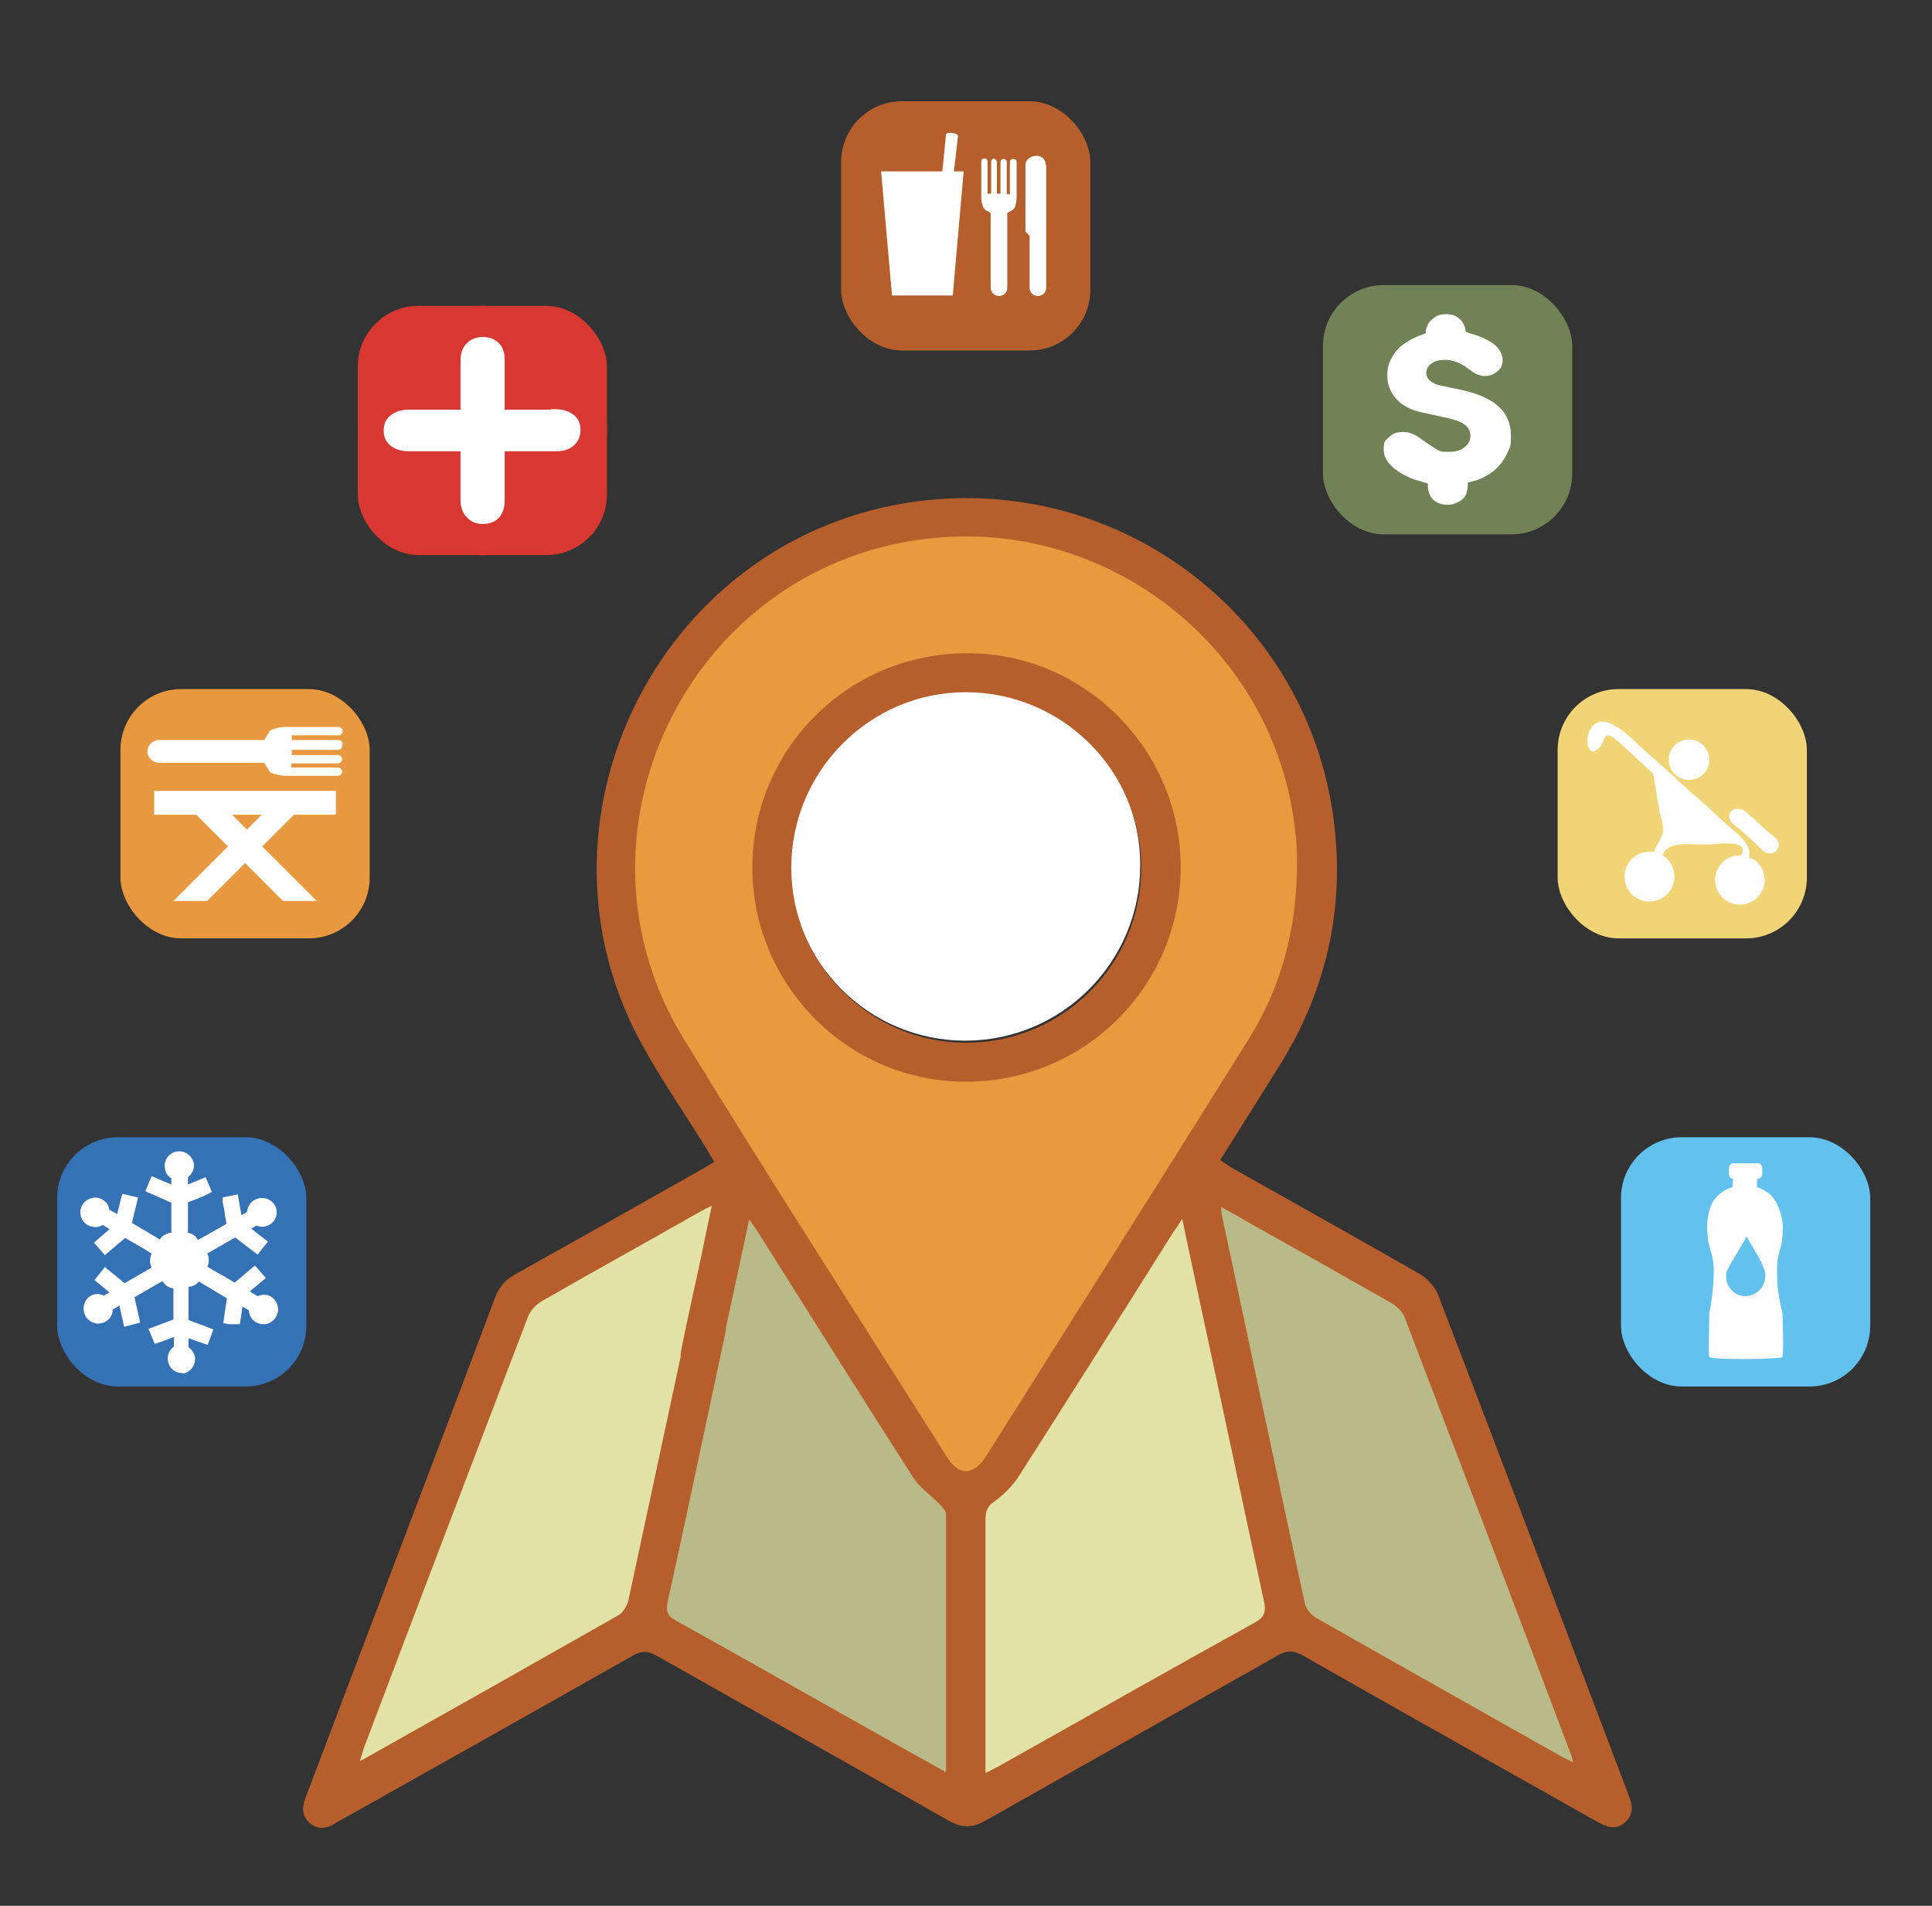 <?xml version="1.0" encoding="UTF-8"?>
<svg xmlns="http://www.w3.org/2000/svg" width="372.1" height="367" version="1.1" viewBox="0 0 372.1 367">
  <rect x="0" y="0" width="372.1" height="367" fill="#333333" stroke="none"/>
  <defs>
    <style>
      .cls-1 {
        fill: #b75f2c;
      }

      .cls-2 {
        fill: #728257;
      }

      .cls-3 {
        fill: #3471b5;
      }

      .cls-4 {
        fill: #63c1ee;
      }

      .cls-5 {
        fill: #e9993e;
        stroke: #e9993e;
      }

      .cls-5, .cls-6, .cls-7 {
        stroke-miterlimit: 10;
        stroke-width: 2px;
      }

      .cls-6 {
        fill: #e2e2a6;
        stroke: #e2e2a6;
      }

      .cls-8 {
        fill: #e8983e;
      }

      .cls-9 {
        fill: #b65f2c;
      }

      .cls-10 {
        fill: #d83831;
      }

      .cls-11 {
        fill: #fff;
      }

      .cls-7 {
        fill: #b9ba87;
        stroke: #b9ba87;
      }

      .cls-12 {
        fill: #f1d476;
      }
    </style>
  </defs>
  <!-- Generator: Adobe Illustrator 28.7.4, SVG Export Plug-In . SVG Version: 1.2.0 Build 166)  -->
  <g>
    <g id="Layer_1">
      <path class="cls-11" d="M152.2,166.7c0-18.6,15-33.8,33.6-33.8,18.7,0,33.9,15.1,33.8,33.8,0,18.6-15.1,33.7-33.7,33.7-18.6,0-33.7-15.1-33.7-33.7Z"/>
      <path class="cls-7" d="M182,341.8c-5.9-3.3-11.7-6.6-17.5-9.8-11.4-6.4-22.7-12.9-34.2-19.2-1.7-1-2-1.9-1.6-3.7,2.2-10.2,4.4-20.3,6.5-30.5.7-3.1-.3-5-2.7-5.5-2.4-.5-4,.8-4.6,4-2.3,10.7-4.5,21.3-6.9,32-.2,1-.9,2.2-1.8,2.7-16.2,9.2-32.4,18.4-48.7,27.5-.3.2-.6.3-1.2.6.3-1.1.5-2,.9-2.8,10.4-27.5,20.9-55,31.4-82.5.5-1.3,1.6-2.5,2.7-3.2,10.2-5.9,20.4-11.6,30.6-17.3.6-.3,1.2-.6,2.2-1.1-.9,4.1-1.6,7.8-2.4,11.4-1.2,5.5-2.3,10.9-3.5,16.4-.6,2.6.5,4.6,2.7,5.1,2.2.5,4-.8,4.6-3.4,1.9-8.8,3.8-17.5,5.8-26.9.8,1.1,1.3,1.8,1.7,2.5,9.9,15.7,19.8,31.4,29.8,47.1,1.3,2,3.5,3.5,5.2,5.3.5.5,1.2,1.3,1.2,1.9,0,16.4,0,32.8,0,49.2,0,0,0,.2-.2.6Z"/>
      <path class="cls-6" d="M189.8,341.9c0-1.2,0-2,0-2.8,0-15.3,0-30.6,0-46,0-1.6.4-2.6,1.9-3.6,1.9-1.3,3.5-3.1,4.7-5,9.9-15.5,19.7-31.1,29.5-46.6.5-.7.9-1.5,1.8-2.7,1.4,6.4,2.6,12.1,3.8,17.9,3.9,18.5,7.8,37.1,11.9,55.6.5,2.1.2,3.2-1.8,4.3-16.4,9.1-32.8,18.4-49.2,27.6-.7.4-1.4.7-2.5,1.3Z"/>
      <path class="cls-7" d="M235.1,232.8c1.8,1,3.3,1.8,4.8,2.7,9.4,5.3,18.7,10.5,28,15.8,1,.6,2,1.6,2.4,2.6,10.7,28,21.4,56.1,32,84.1.2.4.3.9.5,1.7-.9-.4-1.5-.7-2-1-15.9-8.9-31.8-17.9-47.6-26.9-.9-.5-1.8-1.7-2.1-2.8-5.3-24.8-10.6-49.6-15.9-74.4-.1-.5-.1-1.1-.2-2Z"/>
      <path class="cls-5" d="M249.7,166.6c0,12.6-3,23.8-9.3,33.9-16.8,26.9-33.8,53.7-50.7,80.5-2.2,3.5-5.1,3.5-7.4,0-17-26.9-34.2-53.6-50.8-80.7-23.8-38.9.6-89.9,45.7-96,35.8-4.9,68.6,20.8,72.2,56.6.2,2.2.2,4.3.3,5.8ZM144.8,167.2c-.1,22.7,18.4,41.3,41,41.4,22.8,0,41.4-18.3,41.5-41.1.1-22.7-18.3-41.3-41-41.4-22.9,0-41.4,18.3-41.5,41.1Z"/>
      <polygon class="cls-6" points="123.1 311 65.1 344.5 100.1 248.9 138.5 230 123.1 311"/>
      <path class="cls-1" d="M137.4,223.5c-.5-.9-1-1.7-1.4-2.4-4-6.5-8.4-12.8-12.1-19.5-24-42.8,2.5-97.2,51-104.8,39.1-6.1,75.6,20.3,81.7,59.2,2.7,17.5-.7,34-10.1,49.1-3.8,6.1-7.6,12.1-11.5,18.3.8.5,1.4,1,2.1,1.4,12.1,6.8,24.2,13.6,36.3,20.5,1.5.9,3,2.5,3.6,4.1,12.3,32,24.4,64,36.6,96.1.8,2,1.2,3.9-.7,5.5-1.8,1.5-3.5.8-5.3-.2-18.8-10.6-37.7-21.2-56.5-31.9-1.9-1.1-3.2-1.2-5.2,0-18.7,10.6-37.4,21.1-56.1,31.7-2.6,1.5-4.6,1.4-7.1,0-18.8-10.7-37.7-21.3-56.5-31.9-1.5-.8-2.6-.8-4.1,0-18.7,10.6-37.4,21.1-56.1,31.6-.6.3-1.2.6-1.7,1-1.6.9-3.2,1-4.6-.2-1.5-1.3-1.6-2.9-.9-4.8,3.6-9.4,7.1-18.8,10.7-28.2,8.6-22.7,17.3-45.4,25.8-68.1.8-2.1,2-3.6,4.1-4.7,12-6.7,23.9-13.4,35.9-20.2.7-.4,1.4-.8,2.3-1.4ZM249.8,166.3c0-1.5,0-3.7-.3-5.8-3.6-35.7-36.5-61.5-72.2-56.6-45.1,6.1-69.5,57.1-45.7,96,16.6,27.1,33.8,53.8,50.8,80.7,2.2,3.6,5.1,3.6,7.4,0,16.9-26.8,33.9-53.6,50.7-80.5,6.3-10.1,9.3-21.3,9.3-33.9ZM182,341.4c.2-.5.2-.5.2-.6,0-16.4,0-32.8,0-49.2,0-.6-.7-1.4-1.2-1.9-1.7-1.8-3.9-3.2-5.2-5.3-10-15.6-19.9-31.4-29.8-47.1-.4-.7-1-1.4-1.7-2.5-2,9.4-3.9,18.2-5.8,26.9-.6,2.6-2.4,3.9-4.6,3.4-2.2-.5-3.2-2.5-2.7-5.1,1.1-5.5,2.3-10.9,3.5-16.4.8-3.7,1.5-7.4,2.4-11.4-1.1.5-1.7.8-2.2,1.1-10.2,5.8-20.5,11.5-30.6,17.3-1.2.7-2.3,2-2.7,3.2-10.5,27.5-21,55-31.4,82.5-.3.8-.5,1.7-.9,2.8.6-.3,1-.4,1.2-.6,16.2-9.1,32.5-18.3,48.7-27.5.8-.5,1.5-1.7,1.8-2.7,2.3-10.6,9.1-42.5,11.4-53.1.7-3.2,2.3-4.5,4.6-4,2.4.5,3.3,2.4,2.7,5.5-2.2,10.2-8.8,41.5-11.1,51.7-.4,1.8-.1,2.8,1.6,3.7,11.4,6.3,22.8,12.8,34.2,19.2,5.8,3.3,11.6,6.5,17.5,9.8ZM189.9,341.4c1.1-.6,1.8-.9,2.5-1.3,16.4-9.2,32.7-18.5,49.2-27.6,2-1.1,2.3-2.2,1.8-4.3-4-18.5-7.9-37.1-11.9-55.6-1.2-5.7-2.5-11.5-3.8-17.9-.8,1.3-1.3,2-1.8,2.7-9.8,15.6-19.6,31.1-29.5,46.6-1.2,1.9-2.9,3.7-4.7,5-1.5,1-1.9,1.9-1.9,3.6,0,15.3,0,30.6,0,46,0,.8,0,1.6,0,2.8ZM235.2,232.3c0,.9,0,1.4.2,2,5.3,24.8,10.5,49.6,15.9,74.4.2,1,1.1,2.2,2.1,2.8,15.8,9,31.7,17.9,47.6,26.9.5.3,1.1.5,2,1-.2-.8-.3-1.3-.5-1.7-10.6-28.1-21.3-56.1-32-84.1-.4-1-1.4-2-2.4-2.6-9.3-5.3-18.7-10.6-28-15.8-1.5-.9-3-1.7-4.8-2.7Z"/>
      <path class="cls-1" d="M144.9,166.9c.1-22.8,18.6-41.2,41.5-41.1,22.6,0,41.1,18.7,41,41.4-.1,22.9-18.7,41.2-41.5,41.1-22.6,0-41.1-18.7-41-41.4ZM152.4,167.1c0,18.6,15.2,33.7,33.7,33.7,18.6,0,33.7-15.1,33.7-33.7,0-18.7-15.2-33.8-33.8-33.8-18.5,0-33.6,15.2-33.6,33.8Z"/>
      <g>
        <rect class="cls-12" x="300" y="132.7" width="48" height="48" rx="11.7" ry="11.7"/>
        <g>
          <path class="cls-11" d="M325.1,150.2h.2c2.1,0,3.8-1.6,3.9-3.7.1-2.2-1.6-4-3.7-4.1-2.2-.1-4,1.6-4.1,3.7h0c-.1,2.2,1.6,4,3.7,4.1Z"/>
          <path class="cls-11" d="M336.9,165.4v-1.5h0c-.2-1.1-1.2-2.4-2-3.1-.3-.2-.5-.5-.8-.7-.3-.3-.5-.5-.8-.7-1.2-1-2.3-2-3.4-3.1-.7-.6-1.4-1.3-2.1-1.9-2.1-1.8-4.3-3.8-6.9-6.2-.9-.8-1.9-1.7-2.8-2.5-1.1-1-2.2-1.9-3.2-2.9l-.2-.2c-1.4-1.3-4.4-4-6.6-3.6-.8.2-1.4.7-1.9,1.6h0c-.6,1.1-.7,3,0,3.7s.7.5,1.4,0c.6-.3.9-1,1.2-1.6.2-.6.5-1,.8-1.1.4,0,.9.2,1.6.8.1,0,6.7,6.1,7.2,6.6.4,2.4.8,4.7,1.2,7.1,0,.4.2.8.3,1.2.2.9.5,1.9.4,2.7-.1.8-.5,1.6-.9,2.3-.3.6-.6,1.1-.8,1.7h-.7c-2.6-.1-4.9,1.9-5,4.6h0c-.1,2.7,1.9,4.9,4.6,5h.2c2.5,0,4.7-2,4.8-4.6,0-1.8-.8-3.4-2.3-4.3.9-2.3,3.6-2.2,6.3-2.1h3.2c1.8-.2,5.1-.5,5.8.6.2.4.2.9-.2,1.5-1.3,0-2.5.4-3.4,1.2-.9.9-1.5,2-1.6,3.3-.1,2.6,1.9,4.9,4.6,5h.2c1.2,0,2.3-.4,3.2-1.2.9-.9,1.5-2,1.6-3.3,0-1.9-.9-3.6-2.5-4.4h-.5Z"/>
          <path class="cls-11" d="M342.5,162.4c0-.7-.9-1.4-1.6-1.9-.2-.2-.4-.3-.5-.4-1.2-1.1-2.4-2.2-3.7-3.4-.7-.6-1.3-1.1-2.4-.9-.4,0-.8.3-1,.6-.8,1.2.3,2.2,1.2,2.8.2.1.3.3.5.4,1.3,1.2,2.6,2.3,3.8,3.5,0,.1.2.2.3.3.5.5.9.9,1.6.9s.2,0,.3,0c.5,0,1-.3,1.3-.7.3-.4.3-.7.3-1.1h0Z"/>
        </g>
      </g>
      <g>
        <rect class="cls-8" x="23.2" y="132.7" width="48" height="48" rx="11.7" ry="11.7"/>
        <g>
          <path class="cls-11" d="M64.7,156.9v-4.6H29.7v4.6h8.1l6.1,6.1-10.5,10.5h6.5l7.3-7.3,7.3,7.3h6.5l-10.5-10.5,6.1-6.1h8.2,0ZM47.6,159.8l-2.9-2.9h5.7l-2.9,2.9h0Z"/>
          <path class="cls-11" d="M66,143.3c0-.5-.4-.8-.8-.8h-9v-.9h9c.5,0,.8-.4.8-.8s-.4-.8-.8-.8h-10.4c-1.6,0-2.8.7-2.8.7l-1.1,1.8h-20.2c-1.3,0-2.3,1-2.3,2.2s1,2.2,2.3,2.2h20.2l1.1,1.8s1.4.7,3.1.7h10c.5,0,.8-.4.8-.8s-.4-.8-.8-.8h-9v-.8h9c.5,0,.8-.4.8-.8s-.4-.8-.8-.8h-8.9v-1h8.9c.5,0,.8-.4.8-.8"/>
        </g>
      </g>
      <g>
        <rect class="cls-9" x="162" y="19.5" width="48" height="48" rx="11.7" ry="11.7"/>
        <g id="Layer_4">
          <g>
            <path class="cls-11" d="M183.7,33.1s.8-6.7.8-6.9c0-.6-2.2-.9-2.3-.3l-.7,7.1h-11.8l2.1,23.9h11.7l2.1-23.9h-1.9Z"/>
            <path class="cls-11" d="M191.5,30.5c-.3,0-.6.3-.6.6h0v6.2h-.7v-6.2c0-.8-1.2-.8-1.2,0h0v7.2h0c0,.6.2,1.1.3,1.4s.3.6.6.8l.9.5v14.4c0,.9.7,1.6,1.6,1.6s1.6-.7,1.6-1.6v-14.4l.9-.5c.3-.2.5-.4.6-.7s.3-1,.3-1.7v-6.9c0-.8-1.3-.8-1.3,0h0v6.2h-.6v-6.2c0-.8-1.2-.8-1.2,0h0v6.1h-.7v-6.1c0-.3-.3-.6-.6-.6h.1Z"/>
            <path class="cls-11" d="M201.4,31.8h0c0-1.1-.7-1.8-1.8-1.8s-2.1.8-2.1,1.7h0v12.9l.8.8v10c0,.9.7,1.6,1.6,1.6s1.6-.7,1.6-1.6v-23.6h0Z"/>
          </g>
        </g>
      </g>
      <g>
        <rect class="cls-3" x="11" y="219" width="48" height="48" rx="11.7" ry="11.7"/>
        <g>
          <path class="cls-11" d="M34.5,247.1c-1.6.2-2.2-.3-2.6-1.9l-7,4c.4,1.6.7,3.1,1.1,4.7-.4,0-.7.2-1.1.3-.3-1.5-.7-2.9-1-4.4-1,.6-2,1.1-3,1.7v.5c0,.8-.6,1.5-1.4,1.7-.8.2-1.6-.2-2-.8-.4-.7-.3-1.5.2-2.1s1.4-.9,2.1-.5c.4.2.7.1,1.1,0,.7-.4,1.4-.8,2.1-1.2h.2c-1.1-1-2.1-1.8-3.2-2.7.3-.3.5-.6.7-.9,1.2,1,2.4,1.9,3.6,2.9,2.3-1.3,4.5-2.6,6.9-3.9-.5-.4-.9-.9-.9-1.6s.3-1.2.8-1.6c-.3-.4-4.8-3.1-6.7-4-.6.5-1.2,1-1.8,1.5s-1.2,1-1.8,1.5c-.3-.3-.5-.6-.8-.9,1.1-.9,2.2-1.9,3.4-2.8l-3.1-1.8c-.4.3-.8.6-1.3.6-1,0-1.8-.6-1.9-1.6s.5-1.8,1.5-2c.9-.2,1.9.3,2.1,1.2.1.6.5.9.9,1.1.7.4,1.4.8,2.2,1.3.4-1.4.7-2.8,1.1-4.2.4,0,.7.2,1.1.3-.4,1.5-.7,3-1.1,4.6,2.3,1.4,4.7,2.7,7.1,4.2.1-.7.4-1.2.9-1.5s1.1-.3,1.7-.1c.1-.4.2-6.4,0-7.6-1.5-.7-3.1-1.3-4.7-2,.2-.4.3-.7.5-1.1,1.4.6,2.8,1.2,4.3,1.8v-3.3c-.5-.3-1-.6-1.2-1.2,0-.4-.1-.7,0-1.1.2-.8.9-1.3,1.7-1.3s1.5.5,1.7,1.3c.3.9,0,1.6-1,2.3v3.4c1.3-.5,2.5-1,3.9-1.6.2.4.3.7.4,1-.1,0-.3.2-.4.2-1.1.5-2.3,1-3.4,1.4s-.5.4-.5.7v6.5l.4.5c1.2.1,1.7.6,2,1.9,2.4-1.4,4.7-2.7,7.1-4.1-.2-1.6-.6-3.2-.8-4.8.4,0,.7-.1,1.1-.2.3,1.4.5,2.8.8,4.3.5-.2,1-.5,1.4-.7s.9-.5,1.4-.8v-.6c0-.8.6-1.5,1.3-1.7.8-.2,1.6,0,2,.7.5.7.4,1.7-.2,2.3-.6.6-1.3.7-2,.4s-.7,0-1.1.1c-.7.4-1.4.8-2.1,1.2h0c1.2,1,2.3,1.9,3.6,2.9-.2.3-.5.6-.7.9-1.3-1.1-2.6-2.1-4-3.1l-7,4c.4.4.8.9.8,1.5s-.2,1.1-.8,1.6c2.3,1.4,4.6,2.7,6.9,4.1,1.2-1,2.4-2.1,3.7-3.1.3.3.5.6.8.9-1.1,1-2.2,1.9-3.4,2.9l3.1,1.8c1.1-.5,1.9-.5,2.6.2.8.9.6,2.4-.7,3s-.5,0-.7,0c-1.2-.2-1.7-.8-1.8-2.3l-2.9-1.7c-.2,1.4-.4,2.7-.6,4h-.3c-.3,0-.5,0-.8,0,.2-1.5.4-3,.7-4.5l-6.9-4.1c-.2.6-.5,1-1,1.2-.5.3-1,.2-1.5,0-.1.4-.2,6.9,0,8.2.7.3,1.4.5,2.2.8.7.3,1.5.5,2.3.8-.1.4-.3.7-.4,1.1-1.4-.5-2.7-1-4.1-1.5v3.6c1,.7,1.4,1.3,1.2,2.1s-.7,1.3-1.4,1.4-1.9-.4-2.1-1.3c-.2-.9.1-1.6,1.1-2.3v-3.7c-1.4.5-2.7,1-4.1,1.5-.1-.3-.3-.7-.4-1.1,1.5-.6,3-1.2,4.5-1.7v-7.7h-.5Z"/>
          <path class="cls-11" d="M35.1,264.4c-1.3,0-2.4-.8-2.7-2.1-.2-.8-.2-2,1.1-3v-1.8c-.3,0-.6.2-.9.3-.6.2-1.2.5-1.9.7l-.9.3-1.2-2.9,4.8-1.8v-6c-1-.1-1.6-.6-2.1-1.4l-5.4,3.1,1.1,4.9-3.1.8-.9-4.1-1.3.8c0,1.3-.9,2.3-2.1,2.6s-2.4-.2-3.1-1.3c-.6-1-.5-2.4.2-3.3.8-1,2.2-1.3,3.3-.7h0c.4-.2.7-.4,1.1-.6l-2.9-2.4,2-2.5,3.8,3.1,5.2-3c-.2-.4-.3-.9-.3-1.3s.1-1,.3-1.4c-1.2-.8-3.5-2.1-5.1-3l-3.9,3.3-2.1-2.4,3-2.6-1.3-.8c-.4.2-.8.4-1.4.4-1.5,0-2.7-1-2.9-2.5s.8-2.8,2.3-3.1c.7-.2,1.5,0,2.1.4.6.4,1,1,1.1,1.6,0,.2,0,.3.5.5.4.2.7.4,1.1.6,0-.3.1-.6.2-.9.2-.7.3-1.4.5-2.1l.3-.9,3,.7-1.2,4.9,5.4,3.2c.2-.4.5-.7.9-.9.4-.2.8-.4,1.3-.4v-5.8l-5-2.2,1.2-2.9,3.8,1.6v-1.2c-.5-.3-1-.8-1.2-1.6,0-.4-.2-1,0-1.5.3-1.2,1.4-2.1,2.7-2.1h0c1.2,0,2.3.8,2.7,1.9.3.8.3,2-1,3.1v1.4l3.4-1.4,1.2,2.8-.9.5c-.1,0-.3.1-.4.2l-.7.3c-.9.4-1.7.7-2.6,1v5.9c1,.2,1.6.7,1.9,1.4l5.5-3.1c0-.6-.2-1.1-.3-1.8,0-.8-.3-1.6-.4-2.4v-.9c-.1,0,2.9-.6,2.9-.6l.7,4s0,0,.2-.1c.3-.2.6-.3.9-.5h0c0-1.2.9-2.3,2.1-2.6,1.2-.3,2.4.1,3.1,1.1.8,1.1.6,2.6-.3,3.5-.8.8-2.1,1.1-3.1.6h0c-.3.2-.7.4-1,.6l3.2,2.5-2,2.5-4.3-3.3-5.4,3.1c.2.3.3.7.3,1.2s0,.9-.3,1.3c1.1.7,2.2,1.3,3.3,1.9l2,1.2,3.9-3.3,2.1,2.4-3.1,2.6,1.5.9c1.3-.5,2.4-.3,3.2.6.6.7.9,1.6.7,2.5s-.8,1.7-1.7,2.1c-.4.2-.8.2-1.3.2-1.5-.2-2.4-1.1-2.6-2.7l-1.2-.7-.5,3.4h-2l-1.2-.2.7-4.8-5.4-3.2c-.3.3-.6.6-.9.7-.4.2-.7.3-1.1.3v6.4l4.8,1.8-1.1,3-3.7-1.3v1.7c.6.5,1.5,1.4,1.2,2.9-.2,1.1-1.1,2-2.2,2.2h-.6.5ZM35.1,260.6h0c-.9.6-.8,1-.7,1.2.1.4.5.7,1,.6.3,0,.6-.3.6-.7s.1-.5-.8-1.1h-.1ZM50.4,251.7h0c0,1.3.4,1.3.9,1.4h.2c.4-.2.5-.5.6-.7,0-.3,0-.5-.2-.7s-.4-.4-1.4,0h0ZM19,251.2c-.2,0-.5,0-.6.3-.2.3-.3.7,0,1,.2.3.6.5.9.4.4,0,.6-.4.6-.8v-.5h0c-.2,0-.4,0-.6-.3h-.3ZM20.2,249.4h0ZM32.8,244.5v.5c.4,1.1.6,1.2,1.6,1.1h.6l.2-.6.9.2c.4.1.6.1.8,0,.2,0,.3-.2.5-.7v-.4c.1,0-.2-.2-.2-.2l1-.9c.4-.3.4-.6.4-.8s0-.4-.5-.8l-.3-.3-.4.2-.2-.7h0v-.6c-.4-1-.6-1.1-1.2-1.2h-.4l-.3-.4-.3.8-.9-.3c-.5-.2-.7,0-.9,0-.2.1-.4.3-.5.9l-.3,1.4-.3-.2-.6.4c-.3.2-.4.4-.4.8s0,.4.5.8l.4.4.5-.3.2.8h0ZM50.2,234.1c.2,0,.4,0,.6.2.3.1.6,0,.9-.2.3-.3.3-.7,0-1-.2-.3-.6-.4-.9-.3-.3,0-.6.4-.6.8v.7-.2ZM18.8,232.6h-.2c-.5,0-.7.5-.7.9s.4.7.9.7.4-.1.7-.4h.2c0-.3-.2-.5-.2-.8s-.2-.3-.3-.4c-.1,0-.3-.1-.4-.1h0ZM35.1,223.6h0c-.4,0-.7.2-.8.6v.6c0,.2.2.3.7.5h.1c.8-.6.7-.9.6-1.2s-.4-.6-.8-.6h.2Z"/>
        </g>
      </g>
      <g>
        <rect class="cls-4" x="312.2" y="219" width="48" height="48" rx="11.7" ry="11.7"/>
        <g>
          <path class="cls-11" d="M343.4,261.3c-.3.5-14,.6-14.2,0s0-5.5,0-8.3h0c.5-2.5.7-4.6.8-6.1.1-1.6.1-2.4,0-3.5-.2-2.3-.8-2.7-1.1-5.2v-.3c-.1-1.1-.2-2.3.1-3.8.2-1,.5-2.4,1.6-3.6,1.1-1.2,2.4-1.7,3.1-1.9,0-.5,0-1.1.1-1.6-.5,0-.8-.4-.8-.9v-1.2c0-.5.4-.9.9-.9h4.6c.5,0,.9.4.9.9v1.2c0,.5-.4.9-.9.9h-.1v1.6c.6.2,1.5.6,2.4,1.3,1.4,1.3,1.9,2.9,2.2,3.9.5,1.7.4,3.1.3,4.1v.2c-.2,2.3-.7,2.6-1,5-.1,1.4,0,2.4,0,3.8.1,1.5.4,3.6,1,6h0c0,0,.3,7.7,0,8.1v.2Z"/>
          <path class="cls-4" d="M336.4,238.1c-1.2,2.3-3.6,5.8-3.9,7-.4,2.4,1.4,4.5,3.6,4.5s4-1.8,3.9-4.1c0-1.7-2.3-5-3.6-7.4Z"/>
        </g>
      </g>
      <g>
        <rect class="cls-10" x="68.9" y="58.9" width="48" height="48" rx="11.7" ry="11.7"/>
        <g id="Layer_2">
          <g>
            <circle class="cls-10" cx="92.9" cy="82.9" r="24"/>
            <g>
              <path class="cls-11" d="M97.2,95.5v.9c0,1.4-.4,2.5-1.1,3.3-.8.8-1.8,1.2-3.1,1.2s-2.3-.4-3.1-1.3c-.8-.8-1.2-1.9-1.2-3.3v-26.9c0-1.4.4-2.5,1.2-3.3.8-.8,1.8-1.2,3.1-1.2s2.3.4,3.1,1.2c.8.8,1.1,1.9,1.1,3.3v26.1Z"/>
              <path class="cls-11" d="M106.1,78.8h.9c1.5,0,2.6.4,3.5,1.1s1.3,1.7,1.3,2.9-.4,2.2-1.3,3-2,1.1-3.5,1.1h-28.3c-1.5,0-2.6-.4-3.5-1.1s-1.3-1.7-1.3-2.9.4-2.2,1.3-2.9c.9-.7,2-1.1,3.4-1.1h27.5Z"/>
            </g>
          </g>
        </g>
      </g>
      <g>
        <rect class="cls-2" x="254.8" y="54.9" width="48" height="48" rx="11.7" ry="11.7"/>
        <g id="Layer_3">
          <path class="cls-11" d="M283.1,64.2c1.1.3,2,.6,2.6.9.6.3,1.2.6,1.8,1,1.3,1,1.9,2.1,1.9,3.2s-.3,1.6-1,2.2-1.5.9-2.4.9-.7,0-1.1-.2c-.4,0-.7-.3-1.1-.5-.1,0-.3-.2-.6-.4-.3-.2-.7-.5-1.1-.8-.7-.4-1.3-.7-1.9-.9s-1.2-.3-1.9-.3c-1.1,0-2,.2-2.6.7-.7.5-1,1.1-1,1.9s.6,1.6,1.9,2.1c.3.1.6.2,1.1.3.4,0,1.2.3,2.4.5,3.8.7,6.6,1.8,8.3,3.3,1.7,1.4,2.6,3.4,2.6,5.8s-.2,2.1-.6,3.1c-.4,1-1,1.9-1.7,2.7s-1.6,1.5-2.6,2c-1,.6-2.2,1-3.4,1.2v.4c0,.8-.2,1.4-.3,1.8-.2.4-.4.8-.8,1.1-.8.6-1.7,1-2.8,1s-2.1-.3-2.8-1c-.7-.7-1-1.7-1-2.9h0v-.2c-1.1-.3-2-.6-2.7-.8s-1.3-.6-2-.9c-2.5-1.4-3.8-3-3.8-4.8s.3-1.7,1-2.4,1.5-1,2.6-1,1.2.1,1.8.3,1.2.6,1.9,1.1c.8.6,1.4,1,1.9,1.3s.9.6,1.3.8c.4.2.7.3,1.1.3h1.2c1.1,0,2.1-.3,2.8-.9.8-.6,1.1-1.4,1.1-2.2s-.4-1.7-1.2-2.2c-.8-.6-2.2-1-4.1-1.4l-4.1-.9c-2-.4-3.7-1.3-4.8-2.5s-1.8-2.7-1.8-4.5.3-2.5.9-3.6,1.4-2,2.5-2.7c.6-.4,1.1-.7,1.7-1s1.4-.6,2.3-.9c0-.5,0-.8.2-1.1,0-.3.2-.5.3-.8.3-.5.8-.9,1.4-1.3s1.3-.5,2-.5c1.1,0,2,.3,2.6.9.7.6,1.1,1.4,1.2,2.5l.9.3s-.1,0-.1,0Z"/>
        </g>
      </g>
    </g>
  </g>
</svg>